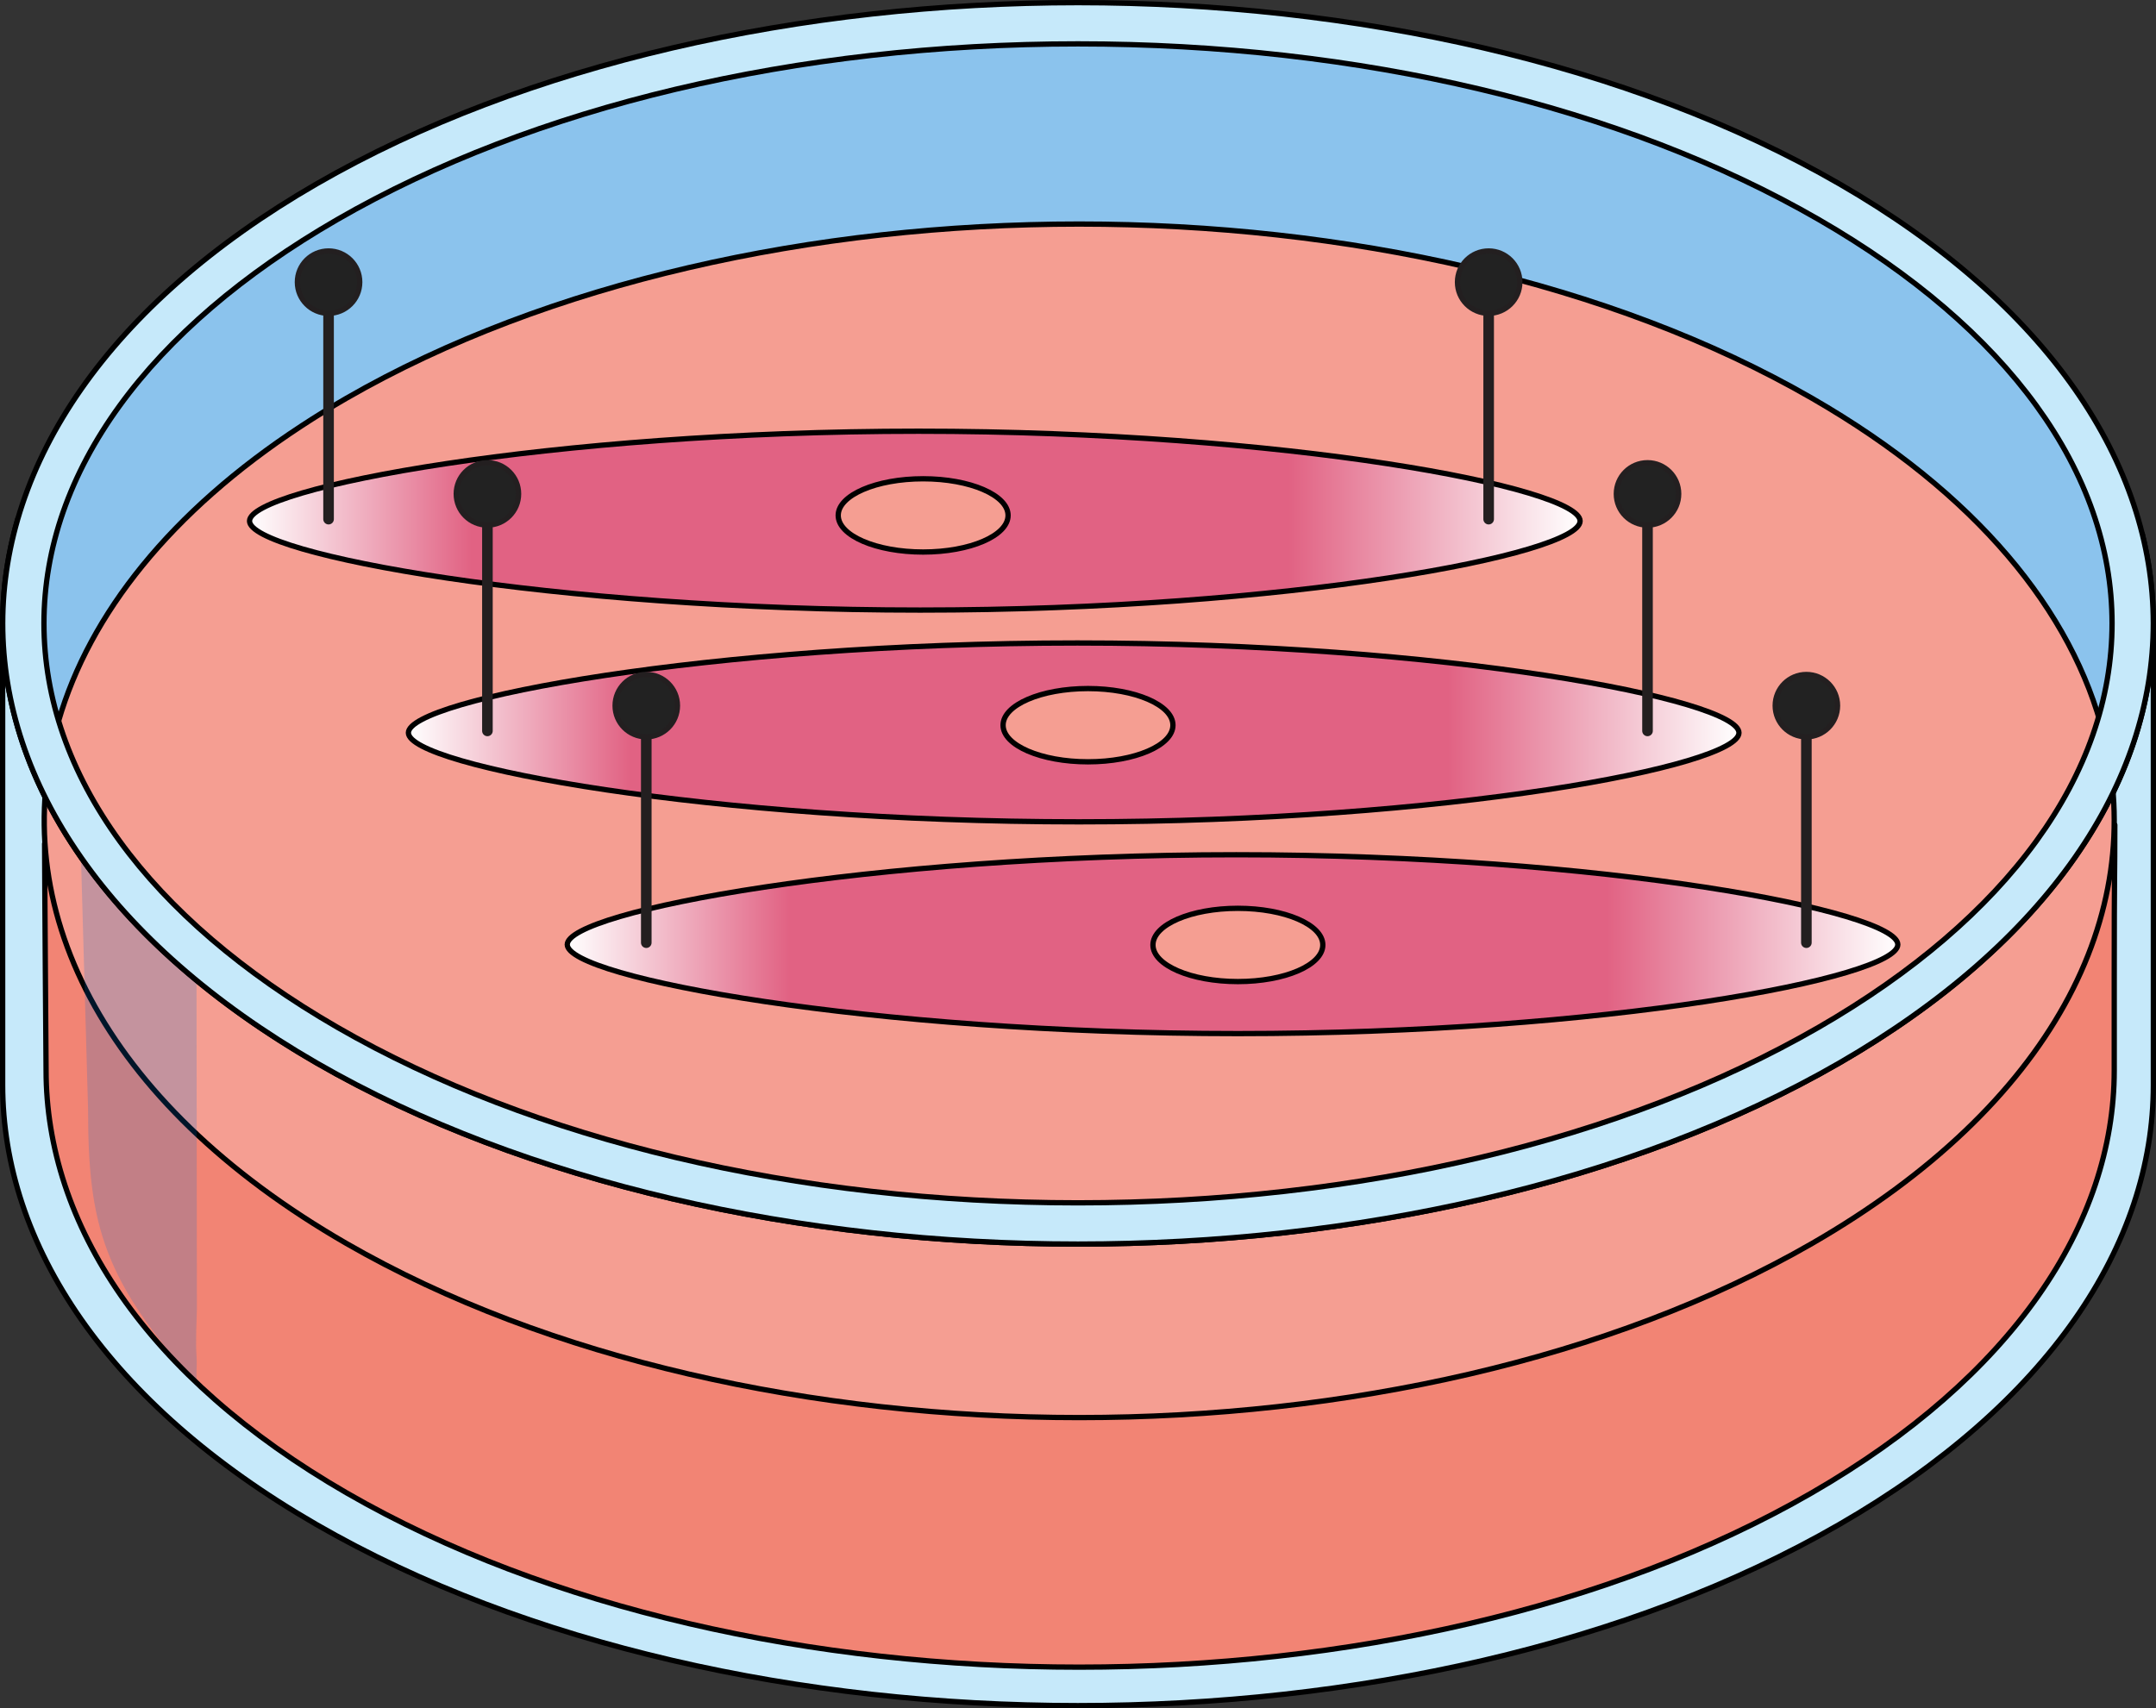 <?xml version="1.0" encoding="utf-8"?>
<!-- Generator: Adobe Illustrator 16.0.0, SVG Export Plug-In . SVG Version: 6.00 Build 0)  -->
<!DOCTYPE svg PUBLIC "-//W3C//DTD SVG 1.1//EN" "http://www.w3.org/Graphics/SVG/1.1/DTD/svg11.dtd">
<svg version="1.1" xmlns="http://www.w3.org/2000/svg" xmlns:xlink="http://www.w3.org/1999/xlink" x="0px" y="0px"
	 width="407.153px" height="322.68px" viewBox="0 0 407.153 322.68" enable-background="new 0 0 407.153 322.68"
	 xml:space="preserve">
<rect x="0" y="0" width="407.153" height="322.68" fill="#333333" stroke="none"/>
<g id="Layer_3">
</g>
<g id="Layer_2">
</g>
<g id="Layer_4">
	<g>
		<path fill="#C6E9FA" d="M347.362,208.397c-79.098,45.618-208.465,45.618-287.57,0c-79.04-45.645-79.04-120.429,0-166.052
			c79.105-45.639,208.472-45.639,287.57,0C426.404,87.969,426.404,162.753,347.362,208.397"/>
		<path opacity="0.3" fill="#006AD1" d="M203.577,227.206c-53.118,0-102.801-11.783-139.892-33.172
			C27.969,173.409,8.296,146.312,8.301,117.74c0.004-28.566,19.673-55.652,55.384-76.266
			c37.091-21.398,86.774-33.187,139.892-33.187c53.12,0,102.801,11.788,139.892,33.187c35.711,20.613,55.382,47.699,55.387,76.266
			c0.002,28.571-19.668,55.669-55.389,76.294C306.377,215.423,256.697,227.206,203.577,227.206"/>
		<path fill="#C6E9FA" d="M404.563,100.882c8.786,35.436-10.281,72.805-57.204,99.899c-79.096,45.623-208.463,45.623-287.568,0
			C11.629,172.967-7.188,134.333,3.345,98.074C1.447,104.591,0.5,111.181,0.5,117.782v87.139c0,30.153,19.771,60.255,59.256,83.045
			c79.103,45.618,208.47,45.618,287.57,0c39.506-22.79,59.327-52.892,59.327-82.993v-87.19
			C406.653,112.131,405.958,106.483,404.563,100.882"/>
		<g>
			<g>
				<defs>
					<rect id="SVGID_1_" x="8.55" y="166.137" width="390.714" height="148.771"/>
				</defs>
				<clipPath id="SVGID_2_">
					<use xlink:href="#SVGID_1_"  overflow="visible"/>
				</clipPath>
				<path clip-path="url(#SVGID_2_)" fill="#F28474" d="M398.902,163.169c-3.916,17.231-11.86,45.652-56.982,71.706
					c-76.044,43.859-200.469,43.859-276.523,0c-46.3-26.74-56.439-62.774-56.439-72.991c0,6.521-0.257,16.854-0.257,23.189v17.102
					c0,28.992,18.829,57.933,56.79,79.839c76.049,43.864,200.554,43.864,276.601,0c37.982-21.906,57.173-50.847,57.173-79.785
					v-17.155c0-5.433,0.16-15.128-0.079-22.942"/>
			</g>
		</g>
		<path fill="#F59E92" d="M65.41,234.875c76.139,43.859,200.66,43.859,276.794,0c45.169-26.054,63.523-61.985,55.057-96.061
			c-5.797-23.317-24.149-45.764-55.057-63.582C304.13,53.291,253.96,42.321,203.791,42.321
			c-50.158,0.005-100.316,10.975-138.38,32.911c-2.958,1.704-5.781,3.453-8.506,5.238c-24.689,16.17-39.976,35.534-45.825,55.666
			C0.944,170.999,19.054,208.14,65.41,234.875"/>
		<path fill="none" stroke="#000000" stroke-linecap="round" stroke-linejoin="round" stroke-miterlimit="10" d="M65.41,234.875
			c76.139,43.859,200.66,43.859,276.794,0c45.169-26.054,63.523-61.985,55.057-96.061c-5.797-23.317-24.149-45.764-55.057-63.582
			C304.13,53.291,253.96,42.321,203.791,42.321c-50.158,0.005-100.316,10.975-138.38,32.911c-2.958,1.704-5.781,3.453-8.506,5.238
			c-24.689,16.17-39.976,35.534-45.825,55.666C0.944,170.999,19.054,208.14,65.41,234.875z"/>
		<path opacity="0.2" fill="#006AD1" d="M15.293,161.956l1.34,47.566c0,21.942,2.882,32.471,21.248,52.672
			c-1.248-1.372-0.583-3.262-0.757-5.824c-0.221-3.253,0.029-7.075,0.058-9.027l-0.067-61.604
			c-9.362-12.063-16.244-19.231-20.663-32.036"/>
		<path fill="none" stroke="#000000" stroke-linecap="round" stroke-linejoin="round" stroke-miterlimit="10" d="M404.563,100.882
			c8.786,35.436-10.281,72.805-57.204,99.899c-79.096,45.623-208.463,45.623-287.568,0C11.629,172.967-7.188,134.333,3.345,98.074
			C1.447,104.591,0.5,111.181,0.5,117.782v87.139c0,30.153,19.771,60.255,59.256,83.045c79.103,45.618,208.47,45.618,287.57,0
			c39.506-22.79,59.327-52.892,59.327-82.993v-87.19C406.653,112.131,405.958,106.483,404.563,100.882z"/>
		<path fill="#C6E9FA" d="M347.36,34.729c-79.096-45.639-208.465-45.639-287.568,0c-79.04,45.621-79.04,120.41,0,166.052
			c79.103,45.618,208.472,45.618,287.568,0C426.401,155.14,426.401,80.351,347.36,34.729 M343.466,194.034
			c-37.089,21.394-86.77,33.172-139.89,33.172c-53.118,0-102.801-11.778-139.892-33.172C27.969,173.411,8.296,146.313,8.301,117.74
			c0.002-28.566,19.673-55.652,55.384-76.266c37.091-21.4,86.774-33.187,139.892-33.187c53.12,0,102.801,11.786,139.892,33.187
			c35.711,20.613,55.382,47.699,55.387,76.266C398.857,146.313,379.187,173.411,343.466,194.034"/>
		<path fill="none" stroke="#000000" stroke-linecap="round" stroke-linejoin="round" stroke-miterlimit="10" d="M347.362,34.729
			c-79.098-45.639-208.465-45.639-287.57,0c-79.04,45.621-79.04,120.41,0,166.052c79.105,45.618,208.472,45.618,287.57,0
			C426.404,155.14,426.404,80.351,347.362,34.729z"/>
		<path fill="none" stroke="#000000" stroke-linecap="round" stroke-linejoin="round" stroke-miterlimit="10" d="M343.466,194.034
			c-37.089,21.394-86.77,33.172-139.89,33.172c-53.118,0-102.801-11.778-139.892-33.172C27.969,173.411,8.296,146.313,8.301,117.74
			c0.002-28.566,19.673-55.652,55.384-76.266c37.091-21.4,86.774-33.187,139.892-33.187c53.12,0,102.801,11.786,139.892,33.187
			c35.711,20.613,55.382,47.699,55.387,76.266C398.857,146.313,379.187,173.411,343.466,194.034z"/>
		<path fill="none" stroke="#000000" stroke-linecap="round" stroke-linejoin="round" stroke-miterlimit="10" d="M8.426,159.368
			c0,6.521,0.274,42.807,0.274,42.807c0,28.992,18.829,57.933,56.79,79.839c76.049,43.864,200.554,43.864,276.601,0
			c37.982-21.906,57.173-50.847,57.173-79.785v-17.155c0-22.007,0.111-18.696,0.111-29.258"/>
		<g>
			<g>
				<linearGradient id="SVGID_3_" gradientUnits="userSpaceOnUse" x1="47.125" y1="98.346" x2="298.396" y2="98.346">
					<stop  offset="0" style="stop-color:#FFFFFF"/>
					<stop  offset="0.167" style="stop-color:#E16283"/>
					<stop  offset="0.781" style="stop-color:#E16283"/>
					<stop  offset="1" style="stop-color:#FFFFFF"/>
				</linearGradient>
				<path fill="url(#SVGID_3_)" stroke="#000000" stroke-miterlimit="10" d="M298.396,98.418c0,6.287-55.242,16.819-124.629,16.819
					S47.125,104.705,47.125,98.418c0-6.288,56.948-16.963,126.336-16.963C242.847,81.455,298.396,92.13,298.396,98.418z"/>
				<g>
					
						<line fill="none" stroke="#231F20" stroke-width="2" stroke-linecap="round" stroke-linejoin="round" stroke-miterlimit="10" x1="62.048" y1="57.293" x2="62.048" y2="98.063"/>
					
						<circle fill="#222222" stroke="#231F20" stroke-linecap="round" stroke-linejoin="round" stroke-miterlimit="10" cx="62.047" cy="53.293" r="5.887"/>
				</g>
				<g>
					
						<line fill="none" stroke="#231F20" stroke-width="2" stroke-linecap="round" stroke-linejoin="round" stroke-miterlimit="10" x1="281.127" y1="57.293" x2="281.127" y2="98.063"/>
					
						<circle fill="#222222" stroke="#231F20" stroke-linecap="round" stroke-linejoin="round" stroke-miterlimit="10" cx="281.126" cy="53.293" r="5.887"/>
				</g>
			</g>
		</g>
		<g>
			<g>
				<linearGradient id="SVGID_4_" gradientUnits="userSpaceOnUse" x1="77.125" y1="138.346" x2="328.396" y2="138.346">
					<stop  offset="0" style="stop-color:#FFFFFF"/>
					<stop  offset="0.167" style="stop-color:#E16283"/>
					<stop  offset="0.781" style="stop-color:#E16283"/>
					<stop  offset="1" style="stop-color:#FFFFFF"/>
				</linearGradient>
				<path fill="url(#SVGID_4_)" stroke="#000000" stroke-miterlimit="10" d="M328.396,138.418c0,6.287-55.242,16.819-124.629,16.819
					S77.125,144.705,77.125,138.418c0-6.288,56.948-16.963,126.336-16.963C272.847,121.455,328.396,132.13,328.396,138.418z"/>
				<g>
					
						<line fill="none" stroke="#231F20" stroke-width="2" stroke-linecap="round" stroke-linejoin="round" stroke-miterlimit="10" x1="92.048" y1="97.293" x2="92.048" y2="138.063"/>
					
						<circle fill="#222222" stroke="#231F20" stroke-linecap="round" stroke-linejoin="round" stroke-miterlimit="10" cx="92.047" cy="93.293" r="5.887"/>
				</g>
				<g>
					
						<line fill="none" stroke="#231F20" stroke-width="2" stroke-linecap="round" stroke-linejoin="round" stroke-miterlimit="10" x1="311.127" y1="97.293" x2="311.127" y2="138.063"/>
					
						<circle fill="#222222" stroke="#231F20" stroke-linecap="round" stroke-linejoin="round" stroke-miterlimit="10" cx="311.126" cy="93.293" r="5.887"/>
				</g>
			</g>
		</g>
		<g>
			<g>
				<linearGradient id="SVGID_5_" gradientUnits="userSpaceOnUse" x1="107.125" y1="178.346" x2="358.396" y2="178.346">
					<stop  offset="0" style="stop-color:#FFFFFF"/>
					<stop  offset="0.167" style="stop-color:#E16283"/>
					<stop  offset="0.781" style="stop-color:#E16283"/>
					<stop  offset="1" style="stop-color:#FFFFFF"/>
				</linearGradient>
				<path fill="url(#SVGID_5_)" stroke="#000000" stroke-miterlimit="10" d="M358.396,178.418c0,6.287-55.242,16.819-124.629,16.819
					s-126.642-10.532-126.642-16.819c0-6.288,56.948-16.963,126.336-16.963C302.847,161.455,358.396,172.13,358.396,178.418z"/>
				<g>
					
						<line fill="none" stroke="#231F20" stroke-width="2" stroke-linecap="round" stroke-linejoin="round" stroke-miterlimit="10" x1="122.048" y1="137.293" x2="122.048" y2="178.063"/>
					
						<circle fill="#222222" stroke="#231F20" stroke-linecap="round" stroke-linejoin="round" stroke-miterlimit="10" cx="122.047" cy="133.293" r="5.887"/>
				</g>
				<g>
					
						<line fill="none" stroke="#231F20" stroke-width="2" stroke-linecap="round" stroke-linejoin="round" stroke-miterlimit="10" x1="341.127" y1="137.293" x2="341.127" y2="178.063"/>
					
						<circle fill="#222222" stroke="#231F20" stroke-linecap="round" stroke-linejoin="round" stroke-miterlimit="10" cx="341.126" cy="133.293" r="5.887"/>
				</g>
			</g>
		</g>
		<ellipse fill="#F59E92" stroke="#000000" stroke-miterlimit="10" cx="174.332" cy="97.355" rx="16.039" ry="6.919"/>
		<ellipse fill="#F59E92" stroke="#000000" stroke-miterlimit="10" cx="205.466" cy="136.981" rx="16.039" ry="6.919"/>
		<ellipse fill="#F59E92" stroke="#000000" stroke-miterlimit="10" cx="233.77" cy="178.492" rx="16.039" ry="6.919"/>
	</g>
</g>
</svg>
